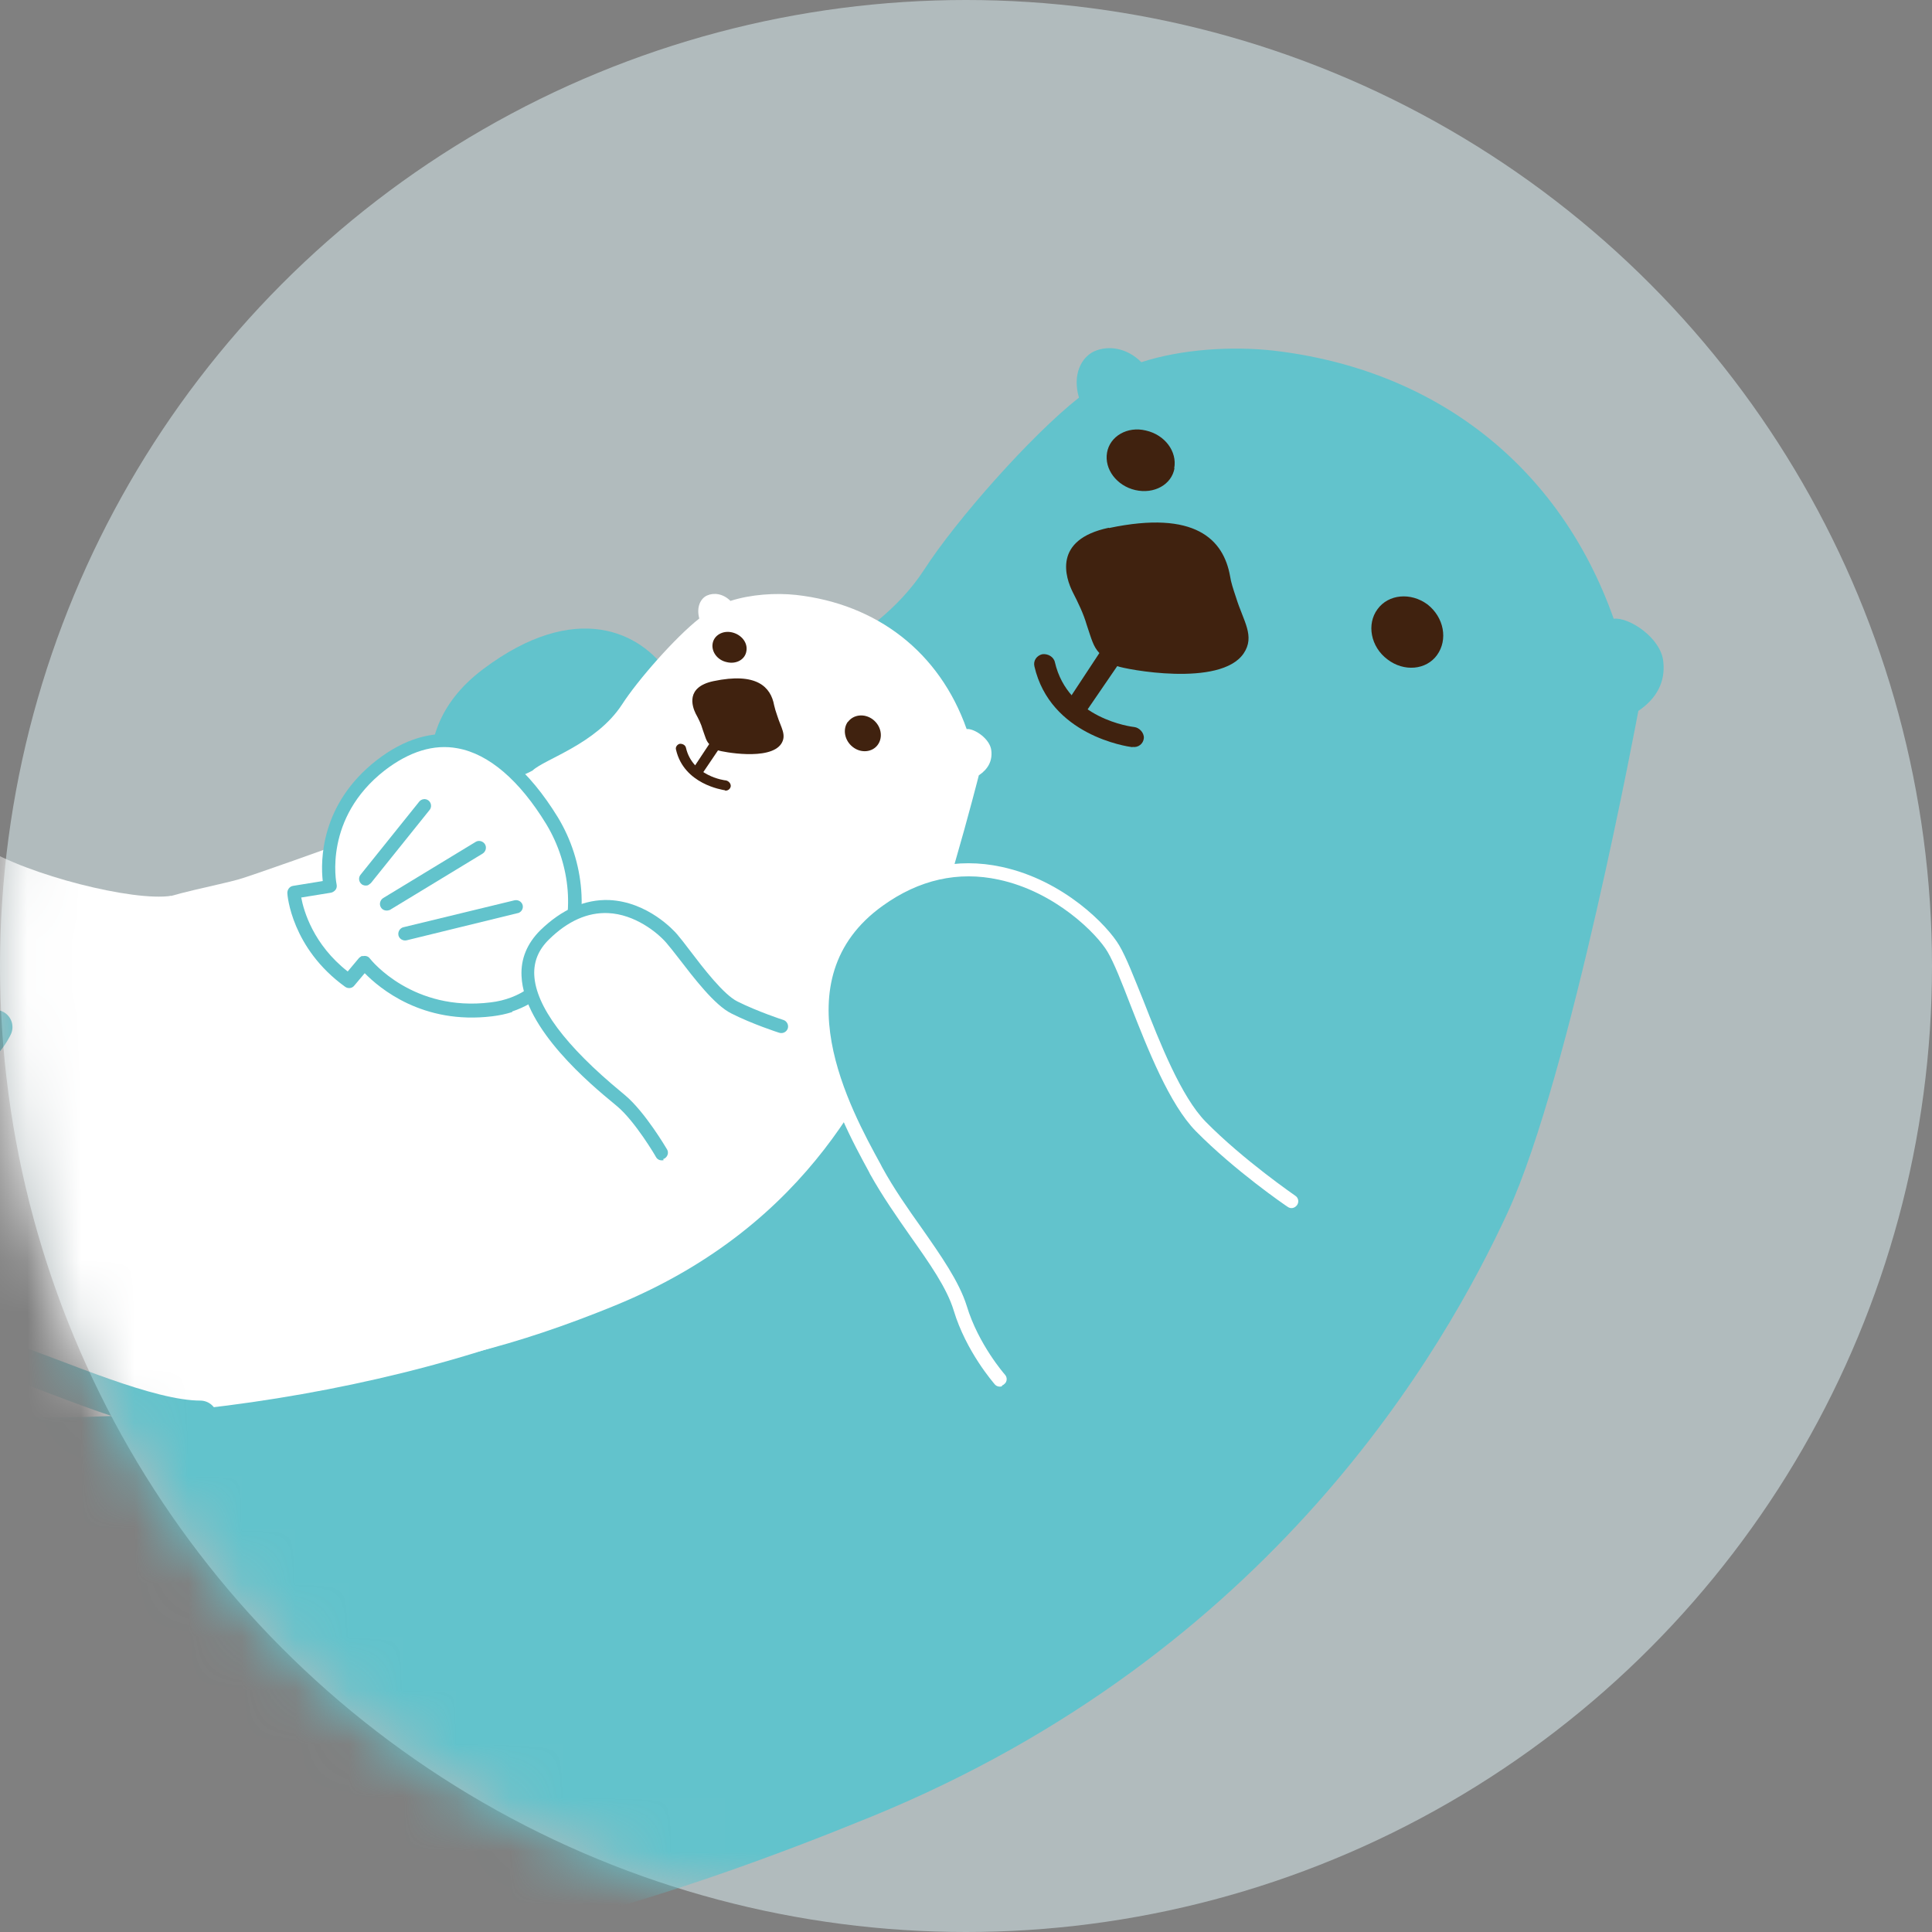 <svg width="36" height="36" viewBox="0 0 36 36" fill="none" xmlns="http://www.w3.org/2000/svg"><rect x="0" y="0" width="36" height="36" fill="#808080" stroke="none"/><g id="illustration"><circle id="Ellipse 79" opacity="0.7" cx="18" cy="18" r="18" fill="#C6D5D8"/><g id="illustration_2"><mask id="mask0_559_13924" style="mask-type:alpha" maskUnits="userSpaceOnUse" x="0" y="0" width="36" height="37"><circle id="Ellipse 80" cx="18" cy="18" r="18" fill="#D9D9D9"/></mask><g mask="url(#mask0_559_13924)"><g id="ã©ãã³"><path id="Vector" d="M8.35 15.556C8.35 15.556 7.272 13.77 9 12.47C10.727 11.171 11.942 11.778 12.449 12.539C12.449 12.539 11.097 14.896 8.344 15.561" fill="#62C3CC"/><path id="Vector_2" d="M-3.601 36.34C3.965 37.312 8.783 36.9 16.248 33.846C23.708 30.793 26.925 25.124 28.098 22.582C29.266 20.041 30.528 13.247 30.528 13.247C30.872 13.015 31.035 12.703 30.993 12.328C30.951 11.884 30.349 11.493 30.069 11.53C29.054 8.661 26.724 6.876 23.718 6.532C22.947 6.448 22.012 6.506 21.267 6.749C20.992 6.474 20.643 6.432 20.385 6.548C20.152 6.659 19.978 6.976 20.105 7.409C19.206 8.117 17.812 9.697 17.22 10.616C16.264 12.085 14.357 12.64 13.897 13.073C13.2 13.506 3.906 16.855 2.945 17.125C1.334 17.585 -2.956 18.102 -4.885 20.881C-5.64 21.97 -5.429 23.127 -6.639 23.755C-9.254 25.108 -10.506 24.241 -14.056 24.347C-15.52 24.389 -17.126 24.125 -17.744 26.64C-17.744 26.64 -18.663 29.155 -15.853 30.655C-13.819 31.738 -3.611 36.34 -3.611 36.34" fill="#62C3CC"/><path id="Vector_3" d="M0.435 17.743C-0.98 17.97 -4.911 16.972 -6.581 15.931C-12.096 12.492 -14.579 20.015 -11.256 21.827C-10.274 22.366 -9.312 22.815 -8.498 23.592C-8.033 24.009 -7.606 24.347 -7.072 24.595C-6.433 24.902 -5.804 24.801 -5.196 25.023" fill="#62C3CC"/><path id="Vector_4" d="M25.668 11.351C25.461 11.63 25.541 12.053 25.852 12.286C26.159 12.523 26.576 12.486 26.777 12.206C26.983 11.921 26.909 11.504 26.597 11.261C26.286 11.034 25.873 11.07 25.668 11.351Z" fill="#40220F"/><path id="Vector_5" d="M21.885 8.725C21.832 9.031 21.505 9.211 21.156 9.132C20.807 9.052 20.575 8.741 20.628 8.434C20.68 8.128 21.008 7.938 21.351 8.022C21.705 8.101 21.938 8.413 21.88 8.725" fill="#40220F"/><path id="Vector_6" d="M20.665 9.839C22.271 9.501 22.799 10.051 22.921 10.738C22.937 10.849 22.979 10.975 23.032 11.134C23.169 11.578 23.391 11.852 23.174 12.175C22.741 12.814 20.961 12.47 20.818 12.412L20.221 13.284C20.253 13.379 19.73 13.073 19.862 13.115L20.485 12.169C20.369 12.043 20.343 11.921 20.247 11.636C20.189 11.435 20.089 11.229 19.989 11.034C19.857 10.769 19.608 10.056 20.66 9.834" fill="#40220F"/><path id="Vector_7" d="M21.098 13.918H21.103C21.209 13.934 21.304 13.86 21.314 13.754C21.32 13.649 21.225 13.559 21.14 13.548C21.087 13.543 19.899 13.395 19.656 12.338C19.634 12.238 19.523 12.175 19.418 12.191C19.317 12.217 19.249 12.312 19.275 12.418C19.571 13.696 20.982 13.908 21.103 13.923" fill="#40220F"/><path id="Vector_8" d="M1.465 25.346C5.248 25.832 7.731 25.853 11.461 24.326C15.191 22.799 16.306 19.978 16.892 18.71C17.479 17.442 18.239 14.447 18.239 14.447C18.414 14.33 18.493 14.177 18.472 13.987C18.451 13.765 18.15 13.569 18.012 13.585C17.505 12.148 16.338 11.255 14.837 11.086C14.451 11.044 13.987 11.076 13.611 11.197C13.474 11.06 13.3 11.039 13.173 11.097C13.057 11.15 12.972 11.308 13.03 11.525C12.581 11.879 11.884 12.671 11.588 13.131C11.107 13.865 10.156 14.14 9.924 14.357C9.575 14.573 4.926 16.248 4.45 16.385C3.647 16.613 1.502 16.877 0.536 18.266C0.155 18.81 0.224 19.323 -0.341 19.703C-1.8 20.665 -2.275 19.946 -4.05 19.999C-4.779 20.02 -5.582 19.888 -5.894 21.146C-5.894 21.146 -6.354 22.403 -4.948 23.153C-3.934 23.697 1.46 25.351 1.46 25.351" fill="white"/><path id="Vector_9" d="M3.193 16.692C2.485 16.803 0.52 16.306 -0.315 15.783C-3.073 14.061 -4.568 17.659 -2.909 18.567C-2.418 18.837 -1.937 19.064 -1.53 19.45C-1.298 19.661 -1.081 19.825 -0.817 19.951C-0.5 20.105 -0.125 20.268 0.182 20.38" fill="white"/><path id="Vector_10" d="M13.294 12.692C14.098 12.523 14.362 12.798 14.425 13.142C14.436 13.194 14.457 13.263 14.483 13.337C14.552 13.559 14.663 13.696 14.557 13.86C14.341 14.182 13.453 14.008 13.379 13.982L13.083 14.42C13.099 14.467 12.84 14.314 12.904 14.335L13.215 13.865C13.157 13.802 13.147 13.744 13.094 13.596C13.067 13.495 13.014 13.39 12.962 13.295C12.898 13.163 12.771 12.803 13.294 12.692Z" fill="#40220F"/><path id="Vector_11" d="M15.799 13.448C15.698 13.585 15.735 13.797 15.889 13.918C16.042 14.04 16.253 14.018 16.354 13.881C16.459 13.739 16.422 13.527 16.264 13.406C16.11 13.29 15.904 13.311 15.799 13.453" fill="#40220F"/><path id="Vector_12" d="M13.907 12.138C13.881 12.291 13.717 12.381 13.543 12.338C13.368 12.302 13.252 12.143 13.279 11.99C13.305 11.837 13.469 11.742 13.643 11.784C13.818 11.826 13.939 11.979 13.907 12.138Z" fill="#40220F"/><path id="Vector_13" d="M13.511 14.732C13.564 14.737 13.611 14.7 13.617 14.647C13.617 14.594 13.574 14.552 13.527 14.542C13.5 14.542 12.903 14.462 12.782 13.934C12.771 13.881 12.713 13.855 12.666 13.86C12.618 13.871 12.581 13.923 12.597 13.971C12.745 14.61 13.453 14.716 13.511 14.726" fill="#40220F"/><path id="Vector_14" d="M-10.95 31.77C-10.95 31.77 -12.73 32.911 -11.22 34.792C-9.708 36.673 -0.732 37.655 6.886 36.509L-10.955 31.77H-10.95Z" fill="#62C3CC"/><path id="Vector_15" d="M-2.792 23.734C-2.792 23.734 -3.802 24.675 -2.602 25.737C-1.403 26.799 4.572 26.635 9.332 25.055L-2.792 23.734Z" fill="white"/><path id="Vector_16" d="M6.157 16.528L5.481 16.639C5.481 16.639 5.544 17.6 6.506 18.293L6.791 17.949C6.791 17.949 7.621 19.006 9.158 18.821C10.695 18.636 11.129 16.697 10.283 15.307C9.438 13.918 8.307 13.332 7.092 14.277C5.877 15.223 6.157 16.533 6.157 16.533" fill="white"/><path id="Vector_17" d="M18.631 25.71C18.631 25.71 18.118 25.129 17.891 24.379C17.664 23.629 16.861 22.799 16.322 21.811C15.783 20.823 14.33 18.245 16.375 16.787C18.419 15.323 20.38 17.056 20.744 17.685C21.109 18.308 21.648 20.258 22.371 20.998C23.095 21.737 24.062 22.392 24.062 22.392" fill="#62C3CC"/><path id="Vector_18" d="M18.668 25.832C18.62 25.847 18.567 25.832 18.536 25.795C18.515 25.768 18.002 25.187 17.77 24.416C17.643 23.998 17.315 23.533 16.972 23.047C16.713 22.677 16.444 22.292 16.211 21.875L16.19 21.832C15.646 20.834 14.193 18.192 16.301 16.681C17.041 16.153 17.833 15.973 18.663 16.153C19.82 16.401 20.639 17.247 20.855 17.616C20.987 17.838 21.13 18.213 21.304 18.641C21.616 19.439 22.007 20.432 22.466 20.902C23.174 21.621 24.131 22.276 24.136 22.281C24.194 22.318 24.21 22.398 24.168 22.456C24.125 22.514 24.051 22.53 23.993 22.487C23.951 22.461 23.011 21.816 22.282 21.077C21.79 20.575 21.389 19.555 21.066 18.731C20.903 18.308 20.76 17.944 20.639 17.738C20.448 17.41 19.672 16.618 18.61 16.391C17.854 16.227 17.125 16.391 16.449 16.877C14.521 18.256 15.847 20.67 16.412 21.7L16.433 21.742C16.655 22.149 16.919 22.524 17.178 22.889C17.532 23.396 17.87 23.877 18.013 24.331C18.229 25.05 18.721 25.61 18.726 25.615C18.773 25.668 18.768 25.747 18.715 25.789C18.705 25.8 18.689 25.811 18.673 25.816" fill="white"/><path id="Vector_19" d="M9.544 18.858C9.427 18.895 9.306 18.921 9.174 18.937C7.874 19.096 7.071 18.414 6.796 18.134L6.601 18.366C6.559 18.419 6.485 18.425 6.432 18.388C5.433 17.669 5.354 16.681 5.354 16.639C5.354 16.576 5.396 16.517 5.46 16.507L6.014 16.417C5.972 16.047 5.967 14.985 7.018 14.166C7.536 13.765 8.059 13.612 8.577 13.701C9.232 13.823 9.855 14.351 10.394 15.228C10.901 16.063 10.981 17.114 10.6 17.902C10.373 18.372 10.003 18.694 9.544 18.847M6.754 17.817C6.754 17.817 6.78 17.812 6.796 17.812C6.833 17.812 6.87 17.828 6.891 17.859C6.923 17.902 7.7 18.858 9.142 18.678C9.686 18.615 10.125 18.298 10.368 17.791C10.716 17.077 10.642 16.121 10.178 15.355C9.681 14.541 9.11 14.05 8.529 13.944C8.085 13.86 7.626 14.003 7.166 14.357C6.03 15.244 6.263 16.438 6.273 16.486C6.279 16.517 6.273 16.554 6.252 16.581C6.231 16.607 6.199 16.628 6.168 16.634L5.613 16.724C5.66 16.977 5.84 17.601 6.479 18.102L6.691 17.849C6.691 17.849 6.728 17.817 6.749 17.812" fill="#62C3CC"/><path id="Vector_20" d="M6.854 16.496C6.817 16.507 6.77 16.502 6.738 16.475C6.685 16.433 6.675 16.354 6.717 16.301L7.811 14.938C7.853 14.885 7.932 14.874 7.985 14.917C8.038 14.959 8.048 15.038 8.006 15.091L6.912 16.454C6.912 16.454 6.875 16.486 6.854 16.496Z" fill="#62C3CC"/><path id="Vector_21" d="M9.66 17.014H9.649L7.578 17.521C7.51 17.537 7.441 17.495 7.425 17.431C7.409 17.363 7.452 17.294 7.515 17.278L9.586 16.776C9.655 16.76 9.723 16.803 9.739 16.866C9.755 16.93 9.718 16.993 9.655 17.014" fill="#62C3CC"/><path id="Vector_22" d="M7.245 16.961C7.193 16.977 7.129 16.961 7.098 16.908C7.061 16.85 7.082 16.771 7.14 16.734L8.862 15.688C8.92 15.651 8.999 15.672 9.036 15.73C9.073 15.788 9.052 15.868 8.994 15.905L7.272 16.951C7.272 16.951 7.256 16.961 7.245 16.961Z" fill="#62C3CC"/><path id="Vector_23" d="M12.328 21.5C12.328 21.5 11.937 20.823 11.583 20.527C11.229 20.226 9.041 18.525 10.151 17.437C11.26 16.348 12.291 17.236 12.523 17.505C12.756 17.775 13.31 18.599 13.691 18.789C14.071 18.979 14.562 19.138 14.562 19.138L12.328 21.5Z" fill="white"/><path id="Vector_24" d="M12.37 21.616C12.317 21.632 12.254 21.616 12.222 21.558C12.222 21.552 11.836 20.897 11.503 20.617L11.44 20.564C11.023 20.221 9.76 19.175 9.718 18.187C9.702 17.865 9.823 17.579 10.066 17.336C10.468 16.945 10.901 16.755 11.35 16.771C12.074 16.803 12.565 17.347 12.618 17.41C12.676 17.479 12.761 17.585 12.851 17.706C13.104 18.039 13.485 18.536 13.743 18.662C14.113 18.847 14.594 19.006 14.599 19.006C14.663 19.027 14.7 19.101 14.679 19.164C14.657 19.228 14.589 19.265 14.52 19.244C14.499 19.238 14.013 19.08 13.627 18.884C13.316 18.731 12.93 18.224 12.645 17.854C12.555 17.738 12.476 17.637 12.417 17.569C12.248 17.373 11.826 17.035 11.329 17.014C10.949 16.998 10.579 17.162 10.23 17.505C10.035 17.696 9.945 17.912 9.955 18.166C9.982 18.747 10.531 19.487 11.588 20.358L11.651 20.411C12.021 20.723 12.412 21.389 12.428 21.415C12.465 21.473 12.444 21.552 12.38 21.589C12.375 21.589 12.364 21.595 12.354 21.6" fill="#62C3CC"/><path id="Vector_25" d="M-0.088 19.138C-0.088 19.138 -0.357 19.745 -1.033 19.862C-1.71 19.978 -3.321 19.835 -3.591 19.872C-3.86 19.909 -4.626 19.825 -5.128 20.047C-5.54 20.226 -5.804 20.828 -5.831 21.341C-5.846 21.7 -5.868 22.229 -5.249 22.799C-4.864 23.153 -3.321 23.771 -2.56 24.062C-1.8 24.352 -0.886 24.992 0.108 25.325C1.101 25.657 2.765 26.418 3.732 26.418" stroke="#62C3CC" stroke-width="0.64" stroke-linecap="round" stroke-linejoin="round"/></g></g></g></g></svg>